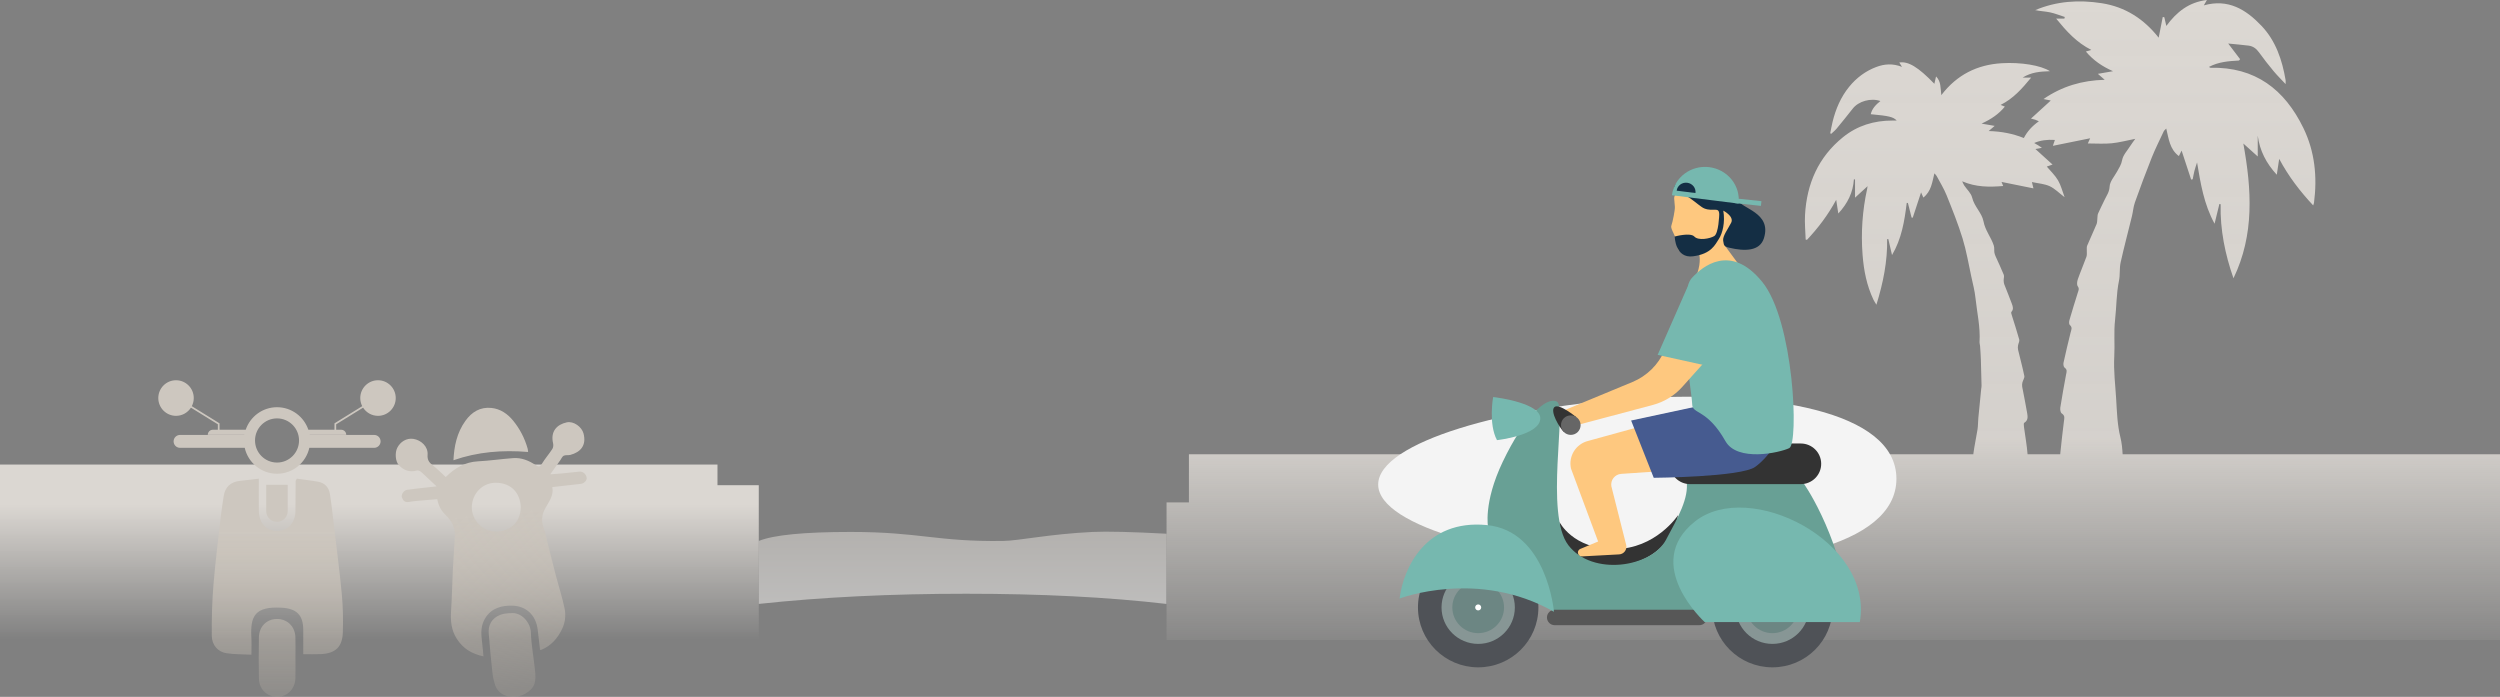 <?xml version="1.0" encoding="UTF-8"?>
<svg width="1453px" height="405px" viewBox="0 0 1453 405" version="1.1" xmlns="http://www.w3.org/2000/svg" xmlns:xlink="http://www.w3.org/1999/xlink">
    <rect x="0" y="0" width="1453" height="405" fill="#808080" stroke="none"/>
    <!-- Generator: Sketch 59.1 (86144) - https://sketch.com -->
    <title>hostelify footer</title>
    <desc>Created with Sketch.</desc>
    <defs>
        <linearGradient x1="50%" y1="0%" x2="50%" y2="100%" id="linearGradient-1">
            <stop stop-color="#DDD9D4" offset="0%"></stop>
            <stop stop-color="#F0EEEC" offset="100%"></stop>
        </linearGradient>
        <linearGradient x1="50%" y1="22.705%" x2="50%" y2="100%" id="linearGradient-2">
            <stop stop-color="#DBD7D2" offset="0%"></stop>
            <stop stop-color="#DBD7D2" stop-opacity="0.001" offset="100%"></stop>
        </linearGradient>
        <linearGradient x1="50%" y1="0%" x2="50%" y2="100%" id="linearGradient-3">
            <stop stop-color="#DBD7D2" offset="0%"></stop>
            <stop stop-color="#DBD7D2" stop-opacity="0.926" offset="68.673%"></stop>
            <stop stop-color="#DBD7D2" stop-opacity="0.088" offset="100%"></stop>
        </linearGradient>
        <linearGradient x1="50%" y1="0%" x2="55.892%" y2="97.15%" id="linearGradient-4">
            <stop stop-color="#CDC7BF" offset="0%"></stop>
            <stop stop-color="#CDC7BF" offset="37.587%"></stop>
            <stop stop-color="#BDB5AA" stop-opacity="0.226" offset="100%"></stop>
        </linearGradient>
        <linearGradient x1="50%" y1="0%" x2="50%" y2="100%" id="linearGradient-5">
            <stop stop-color="#CDC7BF" offset="0%"></stop>
            <stop stop-color="#CDC7BF" offset="47.929%"></stop>
            <stop stop-color="#BDB5AA" stop-opacity="0.229" offset="100%"></stop>
        </linearGradient>
    </defs>
    <g id="Design" stroke="none" stroke-width="1" fill="none" fill-rule="evenodd">
        <g id="hostelify-footer">
            <path d="M441,314.394 C449.637,310.904 467.434,309.159 494.391,309.159 C534.826,309.159 544.259,314.933 582.988,314.394 C592.398,314.263 609.716,310.376 635.049,309.159 C643.311,308.762 657.628,309.108 678,310.196 L677.889,351 C644.027,347.057 605.235,345.086 561.514,345.086 C517.793,345.086 477.628,347.057 441.02,351 L441,314.394 Z" id="Rectangle-Copy-20" fill="url(#linearGradient-1)" opacity="0.548"></path>
            <path d="M0,372 L0,270 L417,270 L417,282 L441,282 L441,372 L0,372 Z" id="Combined-Shape-Copy-2" fill="url(#linearGradient-2)"></path>
            <path d="M1282.659,8.52651283e-14 C1281.945,1.235 1281.431,2.123 1280.849,3.127 C1295.012,-0.88 1305.41,5.546 1314.401,15.028 C1322.711,23.792 1326.396,34.86 1328.392,46.554 C1328.469,47.003 1328.402,47.476 1328.402,48.887 C1325.711,46.001 1323.42,43.765 1321.388,41.314 C1318.459,37.78 1315.609,34.168 1312.937,30.439 C1311.383,28.268 1309.494,26.846 1306.903,26.52 C1303.096,26.041 1299.268,25.726 1295.024,25.297 C1297.694,28.803 1299.825,31.6 1301.956,34.397 C1301.735,34.66 1301.515,34.923 1301.294,35.186 C1295.384,35.511 1289.489,35.904 1283.859,38.889 C1284.318,39.164 1284.521,39.391 1284.718,39.386 C1310.695,38.797 1327.849,51.979 1338.749,74.445 C1345.412,88.177 1346.852,102.831 1344.895,117.874 C1344.848,118.234 1344.676,118.579 1344.416,119.38 C1336.807,111.198 1330.201,102.697 1324.665,92.331 C1324.129,95.872 1323.727,98.528 1323.268,101.564 C1317.14,94.885 1313.349,87.593 1312.2,78.812 L1312.2,90.951 C1309.055,88.121 1306.527,85.845 1303.825,83.414 C1308.679,110.119 1310.336,136.408 1298.093,161.735 C1293.214,147.766 1290.301,133.516 1290.627,118.693 C1290.388,118.646 1290.149,118.599 1289.91,118.552 C1289.04,122.12 1288.169,125.687 1287.11,130.03 C1280.868,118.591 1278.989,106.64 1276.932,94.424 C1276.42,96.039 1275.84,97.635 1275.414,99.273 C1274.993,100.893 1274.727,102.553 1274.393,104.196 C1274.091,104.254 1273.789,104.313 1273.487,104.373 C1271.67,98.842 1269.853,93.312 1267.954,87.534 C1267.441,88.558 1266.978,89.484 1266.363,90.712 C1260.998,86.726 1260.492,80.663 1259.023,74.708 C1258.372,75.408 1257.811,75.786 1257.566,76.311 C1255.187,81.405 1252.65,86.44 1250.567,91.655 C1247.142,100.231 1243.93,108.896 1240.827,117.594 C1239.905,120.179 1239.726,123.021 1239.071,125.712 C1236.887,134.676 1234.486,143.59 1232.5,152.597 C1231.746,156.017 1232.269,159.715 1231.556,163.151 C1229.994,170.67 1230.146,178.319 1229.287,185.85 C1228.466,193.047 1229.208,200.12 1228.817,207.2 C1228.356,215.55 1229.429,223.689 1229.918,231.933 C1230.364,239.447 1230.571,246.881 1232.393,254.238 C1233.178,257.404 1233.492,260.722 1233.673,264.001 L1453,264 L1453,372 L678,372 L678,292 L691,291.999 L691,264 L1146.887,264 L1146.938,263.579 C1147.554,258.879 1148.621,254.228 1149.344,249.534 C1149.678,247.369 1149.602,245.144 1149.807,242.955 C1150.331,237.339 1150.907,231.728 1151.465,226.114 C1151.53,225.457 1151.69,224.801 1151.675,224.147 C1151.566,219.105 1151.453,214.064 1151.282,209.024 C1151.193,206.403 1151,203.785 1150.821,201.168 C1150.764,200.341 1150.456,199.511 1150.507,198.698 C1151.044,190.092 1149.044,181.717 1148.153,173.247 C1147.714,169.076 1146.639,164.966 1145.745,160.851 C1144.128,153.413 1142.88,145.855 1140.652,138.602 C1138.031,130.069 1134.682,121.747 1131.348,113.455 C1129.787,109.573 1127.532,105.968 1125.557,102.255 C1125.304,101.779 1124.844,101.413 1124.265,100.751 C1122.991,105.919 1122.467,111.165 1117.849,114.83 C1117.355,113.702 1117.002,112.897 1116.525,111.809 C1114.859,116.88 1113.272,121.712 1111.686,126.545 C1111.456,126.502 1111.227,126.46 1110.998,126.418 C1110.29,123.597 1109.581,120.775 1108.873,117.955 L1108.197,117.935 C1106.902,128.468 1105.2,138.882 1099.644,148.238 C1098.925,145.146 1098.206,142.052 1097.487,138.958 C1097.26,138.961 1097.034,138.964 1096.807,138.967 C1097.031,151.823 1094.545,164.201 1090.571,177.109 C1089.764,175.751 1089.231,174.999 1088.842,174.179 C1084.937,165.942 1083.222,157.15 1082.53,148.152 C1081.537,135.224 1082.404,122.399 1085.199,109.721 C1085.284,109.335 1085.318,108.939 1085.427,108.2 C1083,110.432 1080.832,112.424 1078.144,114.893 L1078.144,104.319 C1077.927,104.279 1077.71,104.239 1077.493,104.199 C1076.994,111.884 1073.805,118.295 1068.417,124.096 C1068.019,121.491 1067.669,119.192 1067.201,116.129 C1062.375,125.075 1056.672,132.511 1050.229,139.379 C1049.972,139.341 1049.714,139.302 1049.457,139.264 C1049.309,134.487 1048.812,129.692 1049.075,124.939 C1050.079,106.83 1056.786,91.364 1071.121,79.757 C1079.452,73.01 1089.174,70.052 1099.843,70.065 L1102.377,70.065 L1102.377,70.065 C1100.347,67.948 1097.922,67.355 1087.268,66.378 C1088.07,63.028 1090.302,60.792 1092.882,58.723 C1087.337,56.782 1080.205,58.818 1076.853,63.083 C1073.771,67.004 1070.642,70.888 1067.462,74.729 C1066.537,75.847 1065.366,76.763 1064.308,77.771 L1063.719,77.466 C1064.176,75.237 1064.56,72.991 1065.101,70.782 C1066.922,63.354 1069.852,56.431 1074.725,50.448 C1078.957,45.252 1084.166,41.324 1090.442,38.949 C1095.226,37.139 1100.121,36.767 1105.444,38.879 C1104.766,37.775 1104.327,37.061 1103.881,36.335 C1109.064,35.47 1114.943,39.023 1124.253,48.71 C1124.59,47.236 1124.892,45.921 1125.236,44.417 C1128.205,47.381 1127.772,51.145 1128.298,55.299 C1137.398,43.367 1149.208,37.592 1163.467,36.741 C1174.555,36.079 1186.175,37.98 1191.441,41.38 C1185.811,41.573 1180.645,41.9 1175.535,45.106 L1180.501,45.106 C1175.186,51.563 1170.113,57.312 1162.753,60.971 C1163.622,61.32 1164.329,61.605 1165.219,61.962 C1161.663,66.347 1157.158,69.327 1151.686,71.842 C1154.406,72.313 1156.623,72.696 1159.307,73.161 C1158.062,74.23 1157.165,74.998 1155.8,76.17 C1163.105,76.35 1169.851,77.633 1176.255,80.228 C1178.185,76.469 1181.07,73.229 1184.985,70.498 C1184.145,70.122 1183.567,69.825 1182.962,69.604 C1182.435,69.413 1181.876,69.309 1180.402,68.922 C1184.536,65.153 1188.208,61.805 1191.919,58.421 C1190.91,58.218 1189.6,57.955 1187.654,57.562 C1198.541,50.122 1210.107,46.709 1223.254,46.376 C1221.739,45.061 1220.712,44.169 1219.271,42.919 C1222.32,42.387 1224.872,41.942 1228.074,41.384 C1221.723,38.573 1216.611,35.051 1212.31,29.954 C1213.379,29.633 1214.154,29.401 1215.474,29.005 C1206.914,24.734 1201.019,18.148 1195.021,10.804 L1199.821,10.804 C1199.894,10.491 1199.968,10.177 1200.041,9.863 C1197.214,8.954 1194.436,7.819 1191.547,7.2 C1188.715,6.592 1185.771,6.509 1182.862,5.884 C1195.329,0.63 1208.26,-0.21 1221.489,1.86 C1235.176,4 1246.032,10.968 1254.621,21.906 C1255.454,17.662 1256.216,13.78 1256.978,9.898 C1257.283,9.931 1257.587,9.965 1257.891,9.999 C1258.247,11.531 1258.603,13.062 1259.072,15.08 C1265.077,6.885 1272.221,1.24 1282.659,8.52651283e-14 Z M1214.79,80.364 C1207.668,81.807 1200.651,83.23 1193.137,84.753 C1193.644,83.267 1193.905,82.5 1194.306,81.326 C1189.823,81.042 1185.798,81.559 1182.259,83.104 C1183.781,83.949 1185.287,84.877 1186.779,85.891 C1185.101,86.211 1183.993,86.423 1182.991,86.614 C1186.19,89.514 1189.431,92.451 1192.943,95.635 C1191.297,96.218 1190.307,96.568 1189.597,96.819 C1191.855,99.518 1194.436,101.914 1196.135,104.826 C1197.832,107.736 1198.646,111.162 1199.942,114.614 C1196.731,112.172 1194.271,109.605 1191.267,108.212 C1188.295,106.833 1184.773,106.638 1180.941,105.803 C1181.332,107.396 1181.517,108.147 1181.846,109.486 C1175.548,108.213 1169.499,106.988 1163.286,105.731 C1163.54,106.357 1163.821,107.051 1164.252,108.113 C1156.256,108.757 1148.492,108.851 1140.408,105.368 C1140.954,106.494 1141.198,107.187 1141.593,107.778 C1143.161,110.127 1145.604,112.25 1146.201,114.812 C1147.423,120.054 1151.901,123.745 1152.81,128.659 C1153.795,133.988 1157.248,137.883 1158.801,142.729 C1159.197,143.965 1158.947,145.396 1159.127,146.719 C1159.234,147.502 1159.536,148.278 1159.86,149.01 C1161.438,152.573 1163.145,156.083 1164.59,159.698 C1164.962,160.629 1164.496,161.873 1164.522,162.97 C1164.54,163.735 1164.612,164.546 1164.882,165.252 C1166.335,169.05 1167.939,172.791 1169.315,176.616 C1169.853,178.114 1170.453,179.764 1169.001,181.308 C1168.706,181.621 1169.092,182.671 1169.297,183.341 C1170.734,188.016 1172.302,192.654 1173.587,197.37 C1173.858,198.362 1173.054,199.616 1172.883,200.77 C1172.761,201.594 1172.714,202.489 1172.903,203.289 C1174.104,208.371 1175.5,213.411 1176.539,218.524 C1176.767,219.644 1175.736,220.984 1175.432,222.259 C1175.239,223.066 1175.152,223.969 1175.3,224.777 C1176.242,229.918 1177.369,235.028 1178.203,240.186 C1178.522,242.153 1178.822,244.342 1176.489,245.737 C1176.082,245.98 1176.242,247.397 1176.352,248.244 C1177.031,253.499 1178.025,258.726 1178.422,264 L1197.401,264 L1197.597,262.08 C1198.184,256.384 1198.814,250.691 1199.538,245.01 C1199.772,243.167 1200.35,241.623 1198.281,240.284 C1197.553,239.813 1197.274,237.996 1197.446,236.896 C1198.446,230.488 1199.614,224.106 1200.793,217.727 C1201.071,216.225 1201.691,214.896 1199.952,213.685 C1199.346,213.263 1199.12,211.716 1199.316,210.812 C1200.59,204.943 1201.991,199.1 1203.436,193.269 C1203.823,191.71 1204.658,190.322 1202.976,188.88 C1202.471,188.449 1202.48,187.018 1202.721,186.181 C1204.281,180.775 1205.95,175.4 1207.634,170.031 C1208.024,168.786 1208.605,167.831 1207.589,166.374 C1206.946,165.454 1207.195,163.555 1207.634,162.302 C1209.184,157.89 1211.06,153.593 1212.645,149.193 C1213.037,148.105 1212.793,146.79 1212.849,145.58 C1212.892,144.655 1212.701,143.626 1213.039,142.823 C1214.813,138.603 1216.79,134.468 1218.537,130.239 C1218.989,129.144 1218.857,127.811 1219.009,126.59 C1219.112,125.755 1219.062,124.843 1219.391,124.105 C1220.595,121.403 1221.941,118.765 1223.212,116.093 C1224.383,113.633 1225.966,111.601 1226.115,108.415 C1226.252,105.486 1228.81,102.646 1230.384,99.813 C1231.597,97.63 1232.907,95.714 1233.397,92.988 C1233.915,90.1 1236.386,87.549 1238.066,84.891 C1238.947,83.498 1239.961,82.187 1241.027,80.679 C1236.138,81.638 1231.751,82.841 1227.288,83.277 C1222.858,83.71 1218.351,83.372 1213.45,83.372 C1214.022,82.087 1214.381,81.282 1214.79,80.364 Z" id="Combined-Shape-Copy-3" fill="url(#linearGradient-3)"></path>
            <path d="M308.538,367.539 C308.804,374.837 310.167,382.091 310.938,389.377 C311.617,395.779 311.391,399.91 304.754,403.463 C299.596,406.222 290.308,405.71 287.805,398.245 C287.006,395.863 286.451,393.348 286.18,390.852 C285.355,383.296 284.62,375.726 284.049,368.147 C283.461,360.359 289.302,356.657 295.695,356.403 C295.955,356.393 296.216,356.402 296.571,356.402 C302.974,355.464 308.328,361.767 308.538,367.539 Z M339.149,251.954 C340.95,258.888 337.425,262.796 331.476,264.391 C330.243,264.721 328.754,264.331 327.657,264.85 C326.776,265.266 326.302,266.55 325.656,267.455 C323.83,270.013 322.009,272.575 319.807,275.665 C322.561,275.461 324.663,275.342 326.756,275.141 C330.101,274.821 333.436,274.415 336.782,274.103 C338.825,273.913 340.745,275.613 340.987,277.724 C341.163,279.252 339.484,281 337.577,281.218 C332.119,281.845 326.657,282.451 321.009,283.087 C321.98,287.977 318.979,291.639 316.796,295.653 C314.842,299.245 314.51,303.051 316.056,307.03 C316.982,309.416 317.364,312.011 317.996,314.509 C319.679,321.162 321.321,327.824 323.06,334.462 C324.729,340.829 326.776,347.11 328.119,353.542 C328.952,357.532 328.551,361.711 326.703,365.536 C324.091,370.94 320.404,375.307 314.683,377.645 C314.459,377.736 314.184,377.702 313.866,377.732 C313.417,373.798 312.997,369.905 312.525,366.016 C311.467,357.298 305.639,352.194 297.75,352.012 C291.772,351.873 285.945,353.236 282.22,358.951 C279.38,363.308 279.499,367.948 280.13,372.763 C280.497,375.563 280.696,378.382 280.999,381.486 C274.241,380.09 269.123,376.967 265.483,371.275 C262.249,366.215 261.776,360.825 262.162,355.053 C262.692,347.138 262.804,339.195 263.192,331.269 C263.514,324.709 263.979,318.156 264.374,311.599 C264.67,306.695 262.54,302.838 259.164,299.497 C256.23,296.592 254.981,294.264 254.131,290.135 C252.157,290.289 250.139,290.422 248.126,290.613 C244.619,290.945 241.081,291.123 237.622,291.734 C235.201,292.161 234.226,290.834 233.607,289.116 C233.004,287.438 234.71,284.962 236.526,284.695 C239.759,284.224 243.012,283.889 246.258,283.51 C248.535,283.246 250.816,283.005 253.744,282.681 C250.943,280.057 248.537,277.794 246.12,275.542 C245.494,274.959 244.897,274.308 244.173,273.878 C243.643,273.563 242.854,273.304 242.305,273.458 C238.104,274.634 234.647,273.418 231.781,270.318 C229.814,268.187 229.422,263.216 230.878,260.299 C232.652,256.744 236.288,254.48 240.225,255.073 C244.718,255.749 248.887,259.525 248.514,264.325 C248.309,266.986 249.165,268.607 251.228,270.193 C253.997,272.322 256.447,274.863 259.057,277.247 C264.577,271.828 270.404,268.511 277.84,268.125 C284.672,267.771 291.465,266.75 298.292,266.254 C303.099,265.906 307.418,267.697 311.334,270.32 C312.999,271.434 313.782,271.477 314.921,269.592 C316.734,266.594 319.082,263.924 320.995,260.981 C321.542,260.14 321.711,258.753 321.473,257.754 C319.781,250.671 323.72,246.699 329.432,245.467 C333.343,244.623 338.132,248.042 339.149,251.954 Z M274.211,294.77 C274.104,302.06 280.508,309.529 289.349,308.898 C295.993,308.423 302.45,304.355 302.668,294.744 C302.374,286.638 297.25,280.696 288.306,280.578 C280.365,280.473 274.326,286.947 274.211,294.77 Z M285.655,237.098 C290.859,237.648 294.977,240.504 298.216,244.456 C302.169,249.281 304.989,254.76 306.68,260.785 C306.841,261.357 306.843,261.975 306.933,262.687 C291.997,261.443 277.602,262.596 263.549,267.494 C263.915,259.455 265.517,251.533 270.496,244.597 C274.221,239.407 279.121,236.407 285.655,237.098 Z" id="Combined-Shape-Copy-4" fill="url(#linearGradient-4)"></path>
            <g id="Group-59-Copy" transform="translate(801, 97)">
                <path d="M0,184.611 C0,234.113 301.198,260.871 301.198,181.266 C301.198,101.662 0,135.109 0,184.611" id="Fill-1" fill="#F4F4F4"></path>
                <path d="M174.269,202.435 C174.269,202.435 161.35,222.127 137.173,222.127 C112.996,222.127 105.331,206.286 105.331,206.286 C105.331,206.286 105.134,235.035 138.155,232.101 C171.177,229.168 174.269,202.435 174.269,202.435" id="Fill-3" fill="#333333"></path>
                <path d="M93.123,256.034 C93.123,275.267 77.452,290.859 58.122,290.859 C38.792,290.859 23.121,275.267 23.121,256.034 C23.121,236.801 38.792,221.209 58.122,221.209 C77.452,221.209 93.123,236.801 93.123,256.034" id="Fill-5" fill="#4F5257"></path>
                <path d="M79.43,256.034 C79.43,267.743 69.89,277.234 58.122,277.234 C46.355,277.234 36.815,267.743 36.815,256.034 C36.815,244.326 46.355,234.834 58.122,234.834 C69.89,234.834 79.43,244.326 79.43,256.034" id="Fill-7" fill="#879695"></path>
                <path d="M73.155,256.034 C73.155,264.295 66.425,270.992 58.122,270.992 C49.82,270.992 43.089,264.295 43.089,256.034 C43.089,247.773 49.82,241.076 58.122,241.076 C66.425,241.076 73.155,247.773 73.155,256.034" id="Fill-9" fill="#6C8683"></path>
                <path d="M59.875,256.034 C59.875,256.997 59.09,257.778 58.122,257.778 C57.154,257.778 56.37,256.997 56.37,256.034 C56.37,255.071 57.154,254.29 58.122,254.29 C59.09,254.29 59.875,255.071 59.875,256.034" id="Fill-11" fill="#FFFFFF"></path>
                <path d="M264.127,256.034 C264.127,275.267 248.456,290.859 229.126,290.859 C209.796,290.859 194.125,275.267 194.125,256.034 C194.125,236.801 209.796,221.209 229.126,221.209 C248.456,221.209 264.127,236.801 264.127,256.034" id="Fill-13" fill="#4F5257"></path>
                <path d="M250.433,256.034 C250.433,267.743 240.894,277.234 229.126,277.234 C217.359,277.234 207.819,267.743 207.819,256.034 C207.819,244.326 217.359,234.834 229.126,234.834 C240.894,234.834 250.433,244.326 250.433,256.034" id="Fill-15" fill="#879695"></path>
                <path d="M244.159,256.034 C244.159,264.295 237.429,270.992 229.126,270.992 C220.823,270.992 214.093,264.295 214.093,256.034 C214.093,247.773 220.823,241.076 229.126,241.076 C237.429,241.076 244.159,247.773 244.159,256.034" id="Fill-17" fill="#6C8683"></path>
                <path d="M230.879,256.034 C230.879,256.997 230.094,257.778 229.126,257.778 C228.158,257.778 227.373,256.997 227.373,256.034 C227.373,255.071 228.158,254.29 229.126,254.29 C230.094,254.29 230.879,255.071 230.879,256.034" id="Fill-19" fill="#FFFFFF"></path>
                <path d="M103.888,136.438 C109.886,139.564 96.619,201.824 110.55,219.902 C124.48,237.981 158.568,232.788 167.181,216.889 C174.578,203.235 180.506,192.482 179.294,182.841 L246.524,182.841 C246.524,182.841 267.117,210.589 274.385,257.895 L101.465,257.895 L63.914,209.658 C63.914,209.658 60.885,195.495 72.393,171.391 C84.539,145.949 97.528,133.124 103.888,136.438" id="Fill-23" fill="#68A095"></path>
                <path d="M245.605,184.377 L181.286,184.377 C174.731,184.377 169.418,179.09 169.418,172.569 C169.418,166.047 174.731,160.76 181.286,160.76 L245.605,160.76 C252.16,160.76 257.474,166.047 257.474,172.569 C257.474,179.09 252.16,184.377 245.605,184.377" id="Fill-25" fill="#333333"></path>
                <path d="M186.608,266.369 L102.607,266.369 C100.112,266.369 98.091,264.357 98.091,261.876 C98.091,259.394 100.112,257.382 102.607,257.382 L186.608,257.382 C189.103,257.382 191.125,259.394 191.125,261.876 C191.125,264.357 189.103,266.369 186.608,266.369" id="Fill-27" fill="#575757"></path>
                <path d="M279.922,264.55 L189.758,264.55 C189.758,264.55 152.834,230.802 184.177,206.025 C215.519,181.248 288.079,217.559 279.922,264.55" id="Fill-29" fill="#76B8AF"></path>
                <path d="M66.809,133.764 C66.809,133.764 63.967,149.319 69.042,158.813 C69.042,158.813 94.624,155.985 94.217,145.885 C93.885,137.606 70.869,134.168 66.809,133.764" id="Fill-31" fill="#76B8AF"></path>
                <path d="M220.135,132.221 L122.106,159.239 C114.912,160.992 110.447,168.148 112.06,175.341 L127.829,217.72 L117.437,222.047 C116.509,222.455 115.966,223.425 116.103,224.424 C116.26,225.57 117.262,226.413 118.424,226.379 L139.934,225.218 C142.788,225.133 144.831,222.443 144.135,219.688 L135.539,185.679 C134.893,182.05 137.554,178.665 141.249,178.414 L206.066,174.018 C218.53,172.432 234.397,161.938 237.886,149.926 L220.135,132.221 Z" id="Fill-33" fill="#FEC87F"></path>
                <path d="M209.151,56.179 C209.151,56.179 183.214,68.566 185.512,61.709 C187.809,54.852 186.565,50.854 186.565,50.854 C186.565,50.854 174.215,51.185 174.065,47.013 C173.832,40.558 169.614,36.358 170.391,34.163 C171.168,31.969 172.594,24.832 172.435,23.197 C172.346,22.294 172.175,20.184 172.038,18.474 C171.918,16.968 172.857,15.575 174.307,15.127 C178.893,13.709 188.573,11.356 191.925,15.496 C196.378,20.998 207.08,30.068 207.08,30.068 C207.08,30.068 203.909,43.861 201.542,45.817 L209.151,56.179 Z" id="Fill-35" fill="#FEC87F"></path>
                <path d="M198.22,27.764 C198.22,27.764 197.879,38.674 195.325,40.205 C192.771,41.735 186.064,42.984 183.746,40.477 C181.428,37.97 172.353,40.466 172.353,40.466 C172.353,40.466 172.523,53.386 183.097,51.956 C193.672,50.528 195.823,45.196 197.973,41.928 C200.124,38.66 201.77,32.227 200.57,25.417 C200.57,25.417 207.087,28.754 205.129,32.5 C203.171,36.245 200.118,40.295 200.498,42.884 C200.603,43.597 200.729,44.253 200.856,44.829 C201.174,46.258 202.575,46.631 204.006,46.973 C213.161,49.165 221.778,48.992 224.166,41.526 C229.044,26.271 210.495,24.232 209.271,19.238 C207.837,13.392 200.613,-0.408 179.583,6.323 C168.064,10.009 172.773,16.128 172.773,16.128 C176.683,12.518 185.939,22.661 189.485,24.121 C194.772,26.298 198.225,22.758 198.22,27.764" id="Fill-37" fill="#142E44"></path>
                <path d="M147.009,147.409 L160.154,180.701 C160.154,180.701 210.743,180.305 219.107,174.36 C227.472,168.414 234.642,155.732 234.642,155.732 L205.186,134.931 L147.009,147.409 Z" id="Fill-39" fill="#465B90"></path>
                <path d="M223.214,66.84 C204.697,44.104 188.345,57.958 182.245,64.616 C180.281,66.759 179.095,71.535 178.432,77.69 C176.224,98.16 182.507,133.047 182.507,137.925 C182.507,143.932 191.032,140.346 201.842,159.421 C208.696,171.518 233.031,166.224 238.906,163.462 C244.559,160.804 241.732,89.577 223.214,66.84" id="Fill-41" fill="#76B8AF"></path>
                <path d="M168.034,102.913 L166.512,106.489 C162.94,114.874 156.207,121.532 147.757,125.033 L108.889,141.136 L113.987,150.486 L159.636,138.351 C166.226,136.599 172.157,132.968 176.699,127.905 L193.291,109.407 L168.034,102.913 Z" id="Fill-43" fill="#FEC87F"></path>
                <polygon id="Fill-45" fill="#76B8AF" points="162.423 109.252 193.986 116.219 195.001 88.185 179.739 69.888"></polygon>
                <path d="M115.057,145.387 C115.057,145.387 104.954,137.085 102.369,139.658 C99.784,142.23 105.405,151.56 107.818,153.961 L115.057,145.387 Z" id="Fill-47" fill="#333333"></path>
                <path d="M117.65,150.082 C117.65,153.217 115.097,155.757 111.947,155.757 C108.797,155.757 106.243,153.217 106.243,150.082 C106.243,146.948 108.797,144.407 111.947,144.407 C115.097,144.407 117.65,146.948 117.65,150.082" id="Fill-49" fill="#666666"></path>
                <path d="M208.48,15.013 L207.169,15.013 L208.48,15.013 Z" id="Fill-51" fill="#68A095"></path>
                <path d="M209.422,21.324 L170.736,16.48 C172.046,6.128 181.767,-1.179 192.45,0.158 C203.133,1.495 210.732,10.972 209.422,21.324" id="Fill-53" fill="#76B8AF"></path>
                <polygon id="Fill-55" fill="#76B8AF" points="207.261 21.026 222.455 22.657 222.752 19.923 207.558 18.291"></polygon>
                <path d="M184.406,15.192 L173.485,13.825 C173.855,10.902 176.599,8.84 179.614,9.217 C182.63,9.594 184.776,12.27 184.406,15.192" id="Fill-57" fill="#142E44"></path>
                <path d="M102.17,258.569 C102.17,258.569 98.144,211.522 63.099,208.161 C27.464,204.743 14.583,233.365 12.436,250.88 C12.436,250.88 57.947,233.365 102.17,258.569" id="Fill-21" fill="#76B8AF"></path>
            </g>
            <path d="M160.762,359.747 C166.861,359.621 171.464,363.985 171.691,370.306 C171.833,374.293 171.717,378.287 171.718,382.277 C171.718,386.268 171.824,390.262 171.693,394.249 C171.487,400.531 166.811,405.094 160.866,404.999 C155.065,404.906 150.586,400.483 150.473,394.354 C150.327,386.376 150.334,378.391 150.467,370.413 C150.571,364.203 154.903,359.868 160.762,359.747 Z M150.426,278.201 C150.426,285 150.375,290.962 150.44,296.921 C150.516,304.009 154.879,308.675 161.214,308.577 C167.354,308.482 171.619,303.842 171.713,297.045 C171.794,291.212 171.777,285.376 171.83,279.541 C171.832,279.273 172.095,279.008 172.52,278.209 C176.512,278.766 180.735,279.219 184.904,279.975 C188.794,280.679 191.146,283.31 191.75,287.122 C192.684,293.023 193.321,298.971 194.024,304.907 C195.625,318.444 197.407,331.965 198.68,345.535 C199.366,352.846 199.493,360.254 199.256,367.598 C198.984,376.023 194.949,379.756 186.575,380.176 C183.38,380.336 180.169,380.201 176.252,380.201 C176.252,375.404 176.27,370.71 176.249,366.013 C176.208,357.311 172.255,353.683 163.692,353.205 C148.139,352.336 145.376,357.984 146.107,370.708 C146.28,373.728 146.132,376.769 146.132,380.517 C140.944,380.243 136.213,380.354 131.606,379.652 C126.734,378.908 123.15,374.984 123.093,369.608 C122.988,359.668 123.25,349.687 124.068,339.783 C125.202,326.049 126.967,312.366 128.515,298.668 C128.893,295.32 129.485,291.996 129.954,288.657 C130.754,282.973 134.045,279.995 139.693,279.45 C143.016,279.129 146.328,278.683 150.426,278.201 Z M167.227,281.779 L167.227,297.049 C167.227,300.513 164.429,303.321 160.978,303.321 C157.526,303.321 154.729,300.513 154.729,297.049 L154.729,297.049 L154.729,281.779 L167.227,281.779 Z M219.692,221 C225.385,221 230,225.631 230,231.344 C230,237.056 225.385,241.687 219.692,241.687 C216.053,241.687 212.863,239.789 211.028,236.933 L211.028,236.933 L195.389,246.608 L195.389,249.768 L198.308,249.768 C199.923,249.768 201.234,251.081 201.234,252.703 L201.234,252.703 L179.971,252.703 C179.976,252.73 179.984,252.755 179.988,252.782 L179.988,252.782 L217.464,252.782 C219.527,252.782 221.198,254.46 221.198,256.531 C221.198,258.6 219.527,260.278 217.464,260.278 L217.464,260.278 L179.789,260.278 C177.849,268.896 170.187,275.338 161.01,275.338 C151.835,275.338 144.173,268.896 142.232,260.278 L142.232,260.278 L104.63,260.278 C102.568,260.278 100.895,258.6 100.895,256.531 C100.895,254.46 102.568,252.782 104.63,252.782 L104.63,252.782 L142.033,252.782 C142.037,252.755 142.045,252.73 142.05,252.703 L142.05,252.703 L120.766,252.703 C120.766,251.081 122.077,249.768 123.692,249.768 L123.692,249.768 L126.611,249.768 L126.611,246.608 L110.972,236.933 C109.137,239.789 105.947,241.687 102.308,241.687 C96.615,241.687 92,237.056 92,231.344 C92,225.631 96.615,221 102.308,221 C108,221 112.615,225.631 112.615,231.344 C112.615,233.046 112.198,234.648 111.472,236.064 L111.472,236.064 L127.61,246.048 L127.61,249.768 L142.803,249.768 C145.39,242.155 152.55,236.671 161.01,236.671 C169.472,236.671 176.632,242.155 179.218,249.768 L179.218,249.768 L194.39,249.768 L194.39,246.048 L210.528,236.064 C209.802,234.648 209.385,233.046 209.385,231.344 C209.385,225.631 214,221 219.692,221 Z M161.01,243.169 C153.946,243.169 148.219,248.916 148.219,256.005 C148.219,263.094 153.946,268.84 161.01,268.84 C168.075,268.84 173.802,263.094 173.802,256.005 C173.802,248.916 168.075,243.169 161.01,243.169 Z" id="Combined-Shape-Copy-2" fill="url(#linearGradient-5)"></path>
        </g>
    </g>
</svg>